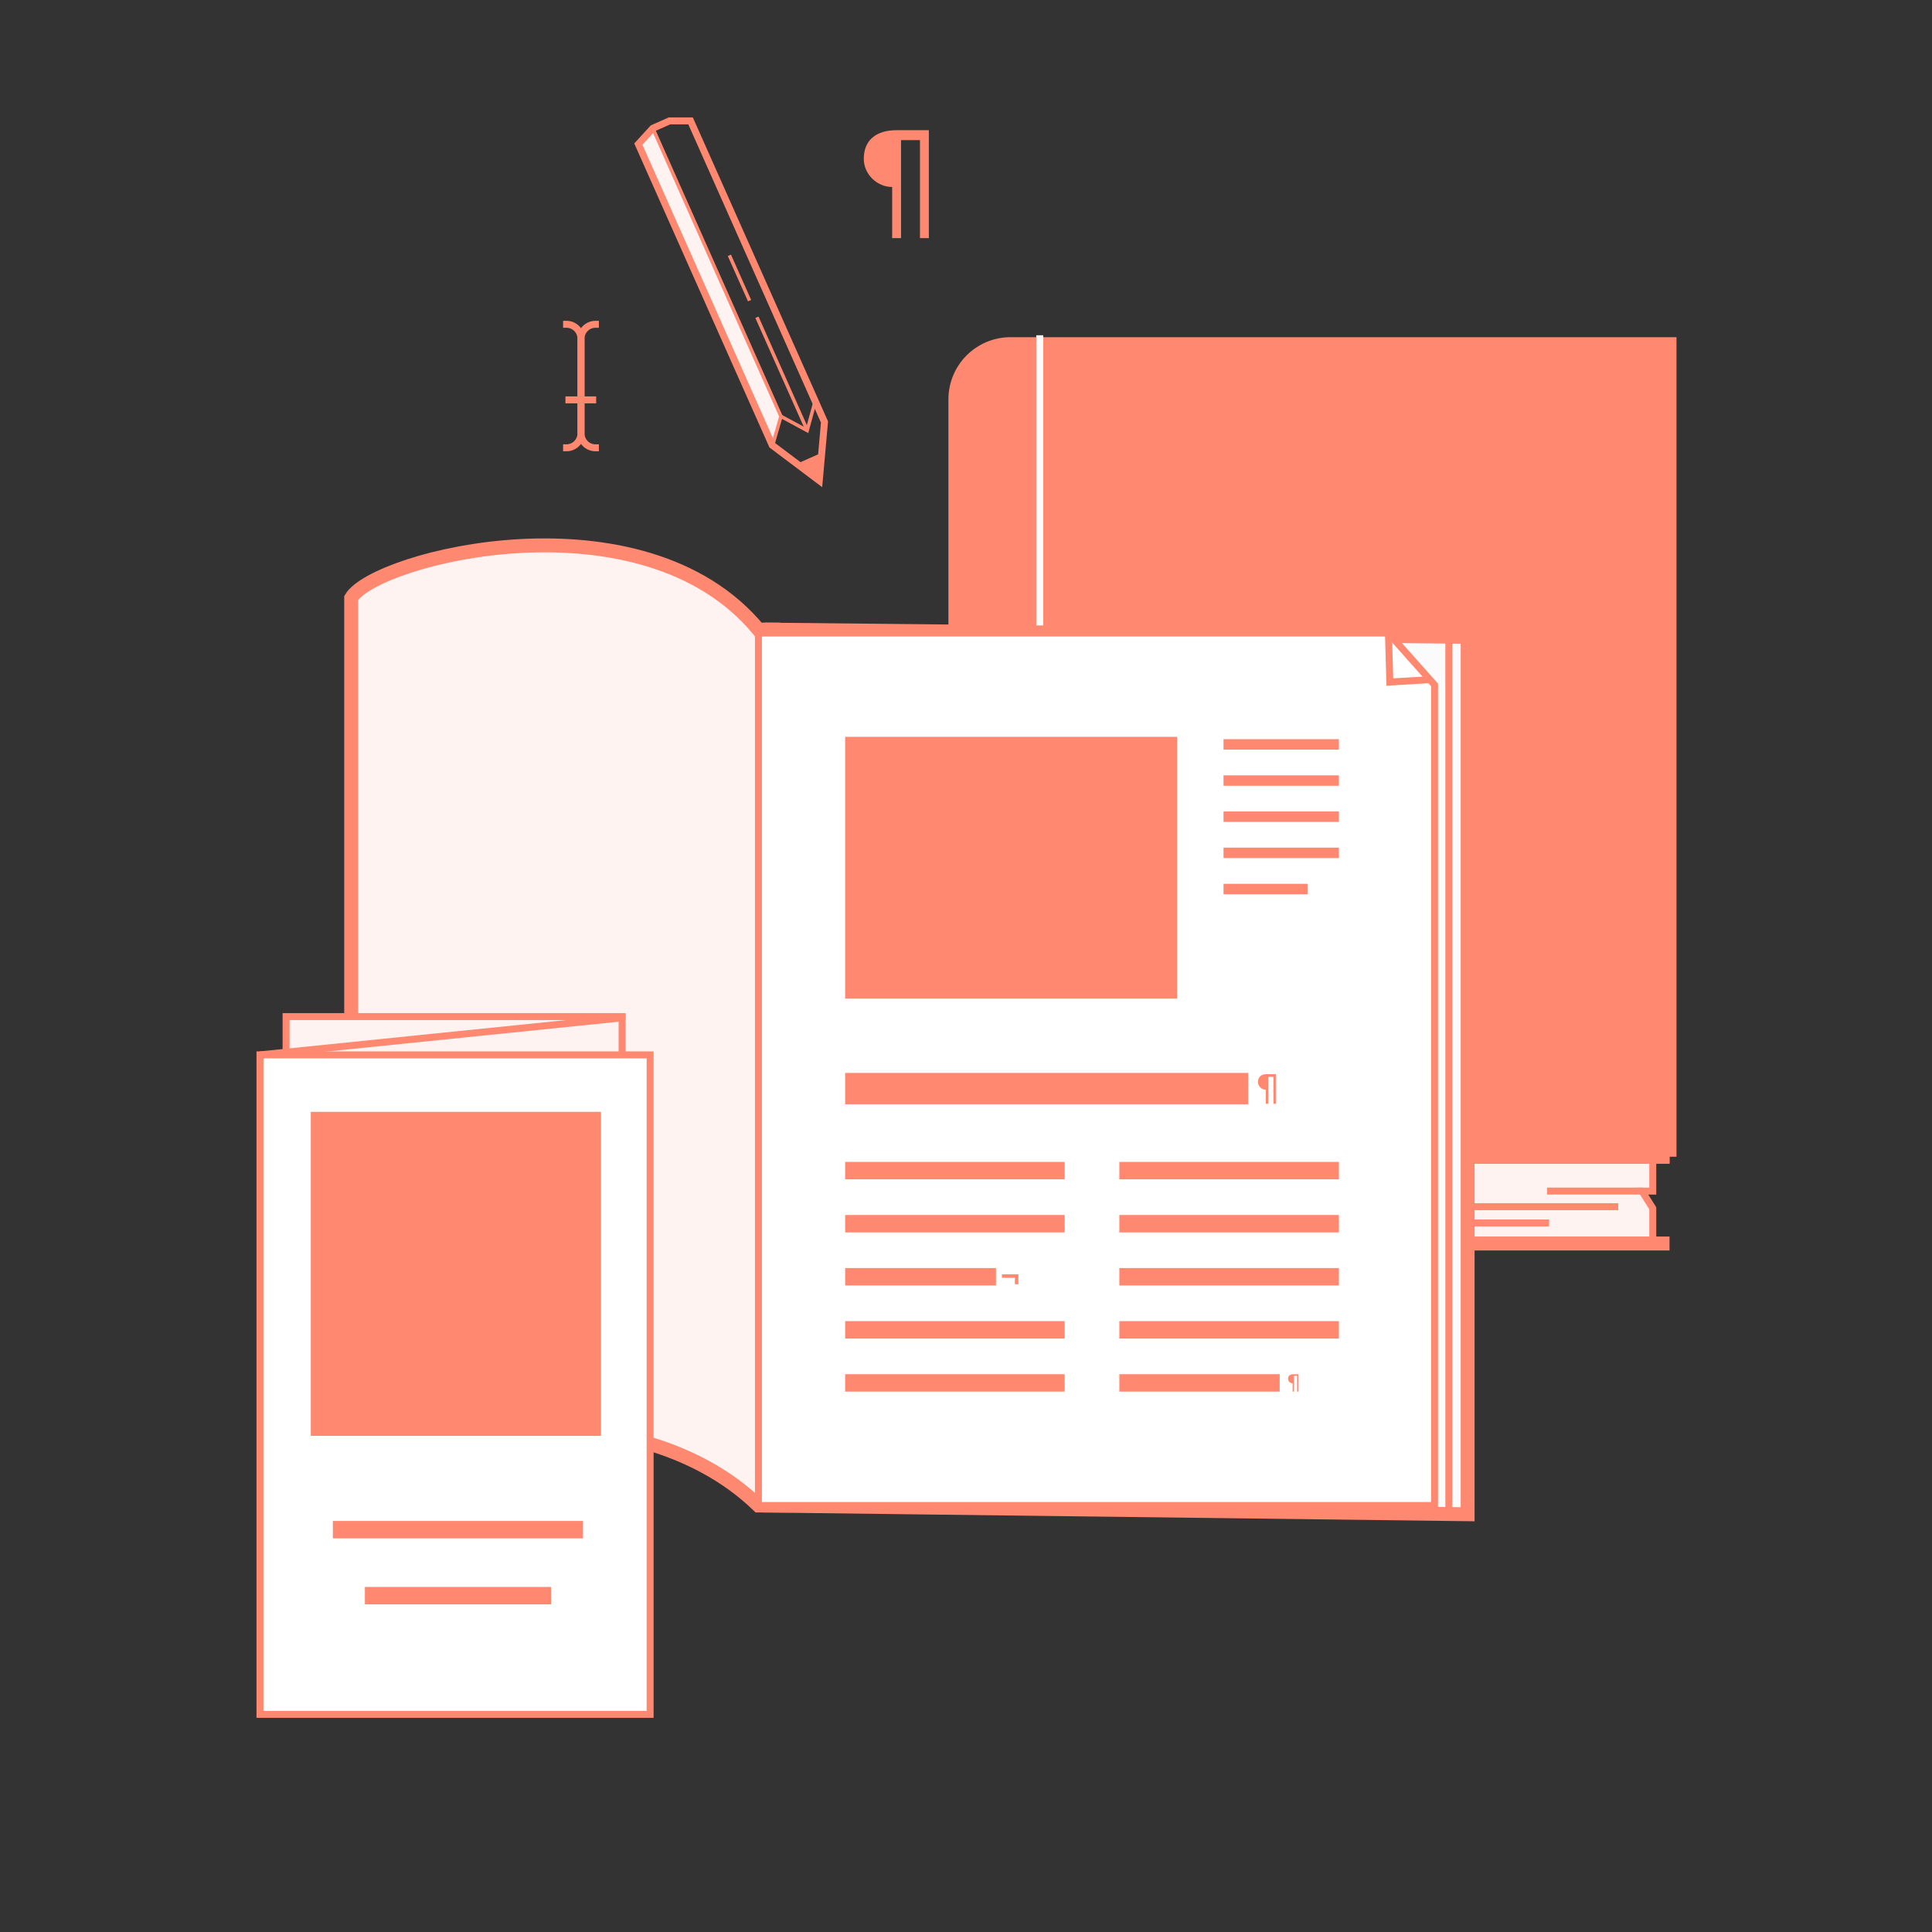 <?xml version="1.0" encoding="UTF-8"?>
<svg xmlns="http://www.w3.org/2000/svg" id="Grafik" viewBox="0 0 555 555">
  <rect x="0" y="0" width="555" height="555" fill="#333333" stroke="none"/>
  <defs>
    <style>.cls-1{stroke-width:3px;}.cls-1,.cls-2,.cls-3,.cls-4,.cls-5,.cls-6,.cls-7,.cls-8,.cls-9,.cls-10,.cls-11,.cls-12,.cls-13{stroke-miterlimit:10;}.cls-1,.cls-2,.cls-3,.cls-4,.cls-5,.cls-6,.cls-7,.cls-8,.cls-9,.cls-11,.cls-12,.cls-13{stroke:#ff8870;}.cls-1,.cls-7,.cls-9,.cls-10,.cls-11,.cls-12,.cls-13{fill:none;}.cls-2{fill:#fff;}.cls-2,.cls-3,.cls-9,.cls-10{stroke-width:2px;}.cls-3,.cls-5,.cls-8,.cls-14{fill:#fff3f1;}.cls-4{fill:#fbfbfb;}.cls-4,.cls-5,.cls-6,.cls-11{stroke-width:4px;}.cls-6,.cls-15{fill:#ff8870;}.cls-7{stroke-width:5px;}.cls-10{stroke:#fbfbfb;}.cls-13{stroke-width:9px;}.cls-15,.cls-14{stroke-width:0px;}</style>
  </defs>
  <path class="cls-3" d="M288.33,356.85h186.46v-9.75l-3.11-4.93h3.11v-9.71h-186.46c-6.74,0-12.2,5.46-12.2,12.2h0c0,6.74,5.46,12.2,12.2,12.2Z"></path>
  <path class="cls-11" d="M479.6,357.22h-192.89c-6.89,0-12.47-5.58-12.47-12.47h0c0-6.89,5.58-12.47,12.47-12.47h192.89"></path>
  <path class="cls-6" d="M479.6,332.29h-190.99s-9.48,1.46-13.05,10.78c-.6,0-1.11.08-1.11.08V114.72c0-8.76,7.1-15.86,15.86-15.86h189.29v233.43Z"></path>
  <line class="cls-9" x1="472.01" y1="342.16" x2="444.42" y2="342.16"></line>
  <line class="cls-9" x1="464.88" y1="346.64" x2="314.64" y2="346.64"></line>
  <line class="cls-9" x1="445" y1="351.32" x2="302.61" y2="351.32"></line>
  <line class="cls-10" x1="298.69" y1="96.31" x2="298.69" y2="333.64"></line>
  <path class="cls-5" d="M227.36,432.48h-9.49c-37.01-35.74-107.7-20.6-116.55-9.07h-.44v-251.62c7-11.65,83.61-31.19,116.98,9.07h6.21"></path>
  <polyline class="cls-4" points="219.13 432.48 421.6 434.99 421.6 182.94 219.7 180.86"></polyline>
  <polyline class="cls-9" points="219.13 432.48 416.2 435.56 416.2 183.5 219.68 180.86"></polyline>
  <polygon class="cls-2" points="217.87 432.48 412.1 432.48 412.1 196.76 398.84 181.86 217.87 181.86 217.87 432.48"></polygon>
  <polyline class="cls-9" points="411.16 195.21 399.25 195.93 398.87 182.35"></polyline>
  <rect class="cls-15" x="242.78" y="211.67" width="95.35" height="75.21"></rect>
  <line class="cls-13" x1="242.78" y1="312.72" x2="358.56" y2="312.72"></line>
  <line class="cls-7" x1="242.78" y1="336.28" x2="305.84" y2="336.28"></line>
  <line class="cls-7" x1="242.78" y1="351.53" x2="305.84" y2="351.53"></line>
  <line class="cls-7" x1="242.78" y1="366.77" x2="286.11" y2="366.77"></line>
  <line class="cls-7" x1="242.78" y1="382.02" x2="305.84" y2="382.02"></line>
  <line class="cls-7" x1="242.78" y1="397.26" x2="305.84" y2="397.26"></line>
  <line class="cls-7" x1="321.55" y1="336.28" x2="384.62" y2="336.28"></line>
  <line class="cls-7" x1="321.55" y1="351.53" x2="384.62" y2="351.53"></line>
  <line class="cls-7" x1="321.55" y1="366.77" x2="384.62" y2="366.77"></line>
  <line class="cls-7" x1="321.55" y1="382.02" x2="384.62" y2="382.02"></line>
  <line class="cls-7" x1="321.55" y1="397.26" x2="367.61" y2="397.26"></line>
  <line class="cls-1" x1="351.48" y1="213.84" x2="384.62" y2="213.84"></line>
  <line class="cls-1" x1="351.48" y1="224.23" x2="384.62" y2="224.23"></line>
  <line class="cls-1" x1="351.48" y1="234.61" x2="384.62" y2="234.61"></line>
  <line class="cls-1" x1="351.48" y1="245" x2="384.62" y2="245"></line>
  <line class="cls-1" x1="351.48" y1="255.39" x2="375.68" y2="255.39"></line>
  <path class="cls-15" d="M363.62,313.04c-.3,0-.58-.06-.85-.17s-.51-.28-.72-.48c-.21-.2-.37-.44-.49-.71-.12-.27-.18-.55-.18-.86,0-.73.23-1.29.68-1.68s1.09-.58,1.92-.58h2.53v8.51h-.7v-7.73h-1.49v7.73h-.7v-4.03Z"></path>
  <path class="cls-15" d="M371.33,397.39c-.17,0-.34-.03-.5-.1s-.3-.16-.42-.28c-.12-.12-.22-.26-.29-.41-.07-.16-.11-.33-.11-.5,0-.43.13-.76.4-.99s.64-.34,1.13-.34h1.49v5h-.41v-4.54h-.88v4.54h-.41v-2.37Z"></path>
  <polyline class="cls-12" points="292.05 368.93 292.05 366.57 287.82 366.57"></polyline>
  <polyline class="cls-3" points="179.71 292.03 82.18 292.03 82.18 302.04"></polyline>
  <polyline class="cls-3" points="74.68 303.03 178.71 292.4 178.71 303.99"></polyline>
  <rect class="cls-2" x="74.68" y="303.03" width="112.08" height="189.45"></rect>
  <line class="cls-7" x1="95.62" y1="439.42" x2="167.48" y2="439.42"></line>
  <line class="cls-7" x1="104.82" y1="458.38" x2="158.28" y2="458.38"></line>
  <rect class="cls-15" x="89.28" y="319.4" width="83.36" height="93.07"></rect>
  <path class="cls-15" d="M256.29,53.71c-1.08,0-2.11-.21-3.1-.64-.99-.42-1.86-1-2.61-1.74-.75-.74-1.35-1.59-1.78-2.57-.44-.98-.66-2.02-.66-3.12,0-2.66.83-4.7,2.48-6.12,1.66-1.42,3.99-2.12,6.99-2.12h9.22v31h-2.55v-28.15h-5.44v28.15h-2.55v-14.68Z"></path>
  <path class="cls-9" d="M161.76,93.16h.97c2.3,0,4.16,1.86,4.16,4.16v27.16c0,2.3-1.86,4.16-4.16,4.16h-.97"></path>
  <path class="cls-9" d="M172.04,93.16h-.97c-2.3,0-4.16,1.86-4.16,4.16v27.16c0,2.3,1.86,4.16,4.16,4.16h.97"></path>
  <line class="cls-9" x1="162.43" y1="114.87" x2="171.26" y2="114.87"></line>
  <polygon class="cls-14" points="221.85 127.91 183.38 41.4 187.54 36.85 224.3 120.21 221.85 127.91"></polygon>
  <polygon class="cls-9" points="187.54 36.85 183.38 41.4 221.85 127.91 235.35 138.07 236.85 121.23 198.38 34.73 192.31 34.73 187.54 36.85"></polygon>
  <polyline class="cls-12" points="221.85 127.91 221.97 127.87 224.34 119.6 231.87 123.67 234.18 115.23"></polyline>
  <polygon class="cls-15" points="235.97 130.09 228.95 133.21 235.35 138.07 235.97 130.09"></polygon>
  <line class="cls-12" x1="217.44" y1="91.13" x2="231.97" y2="123.79"></line>
  <line class="cls-12" x1="209.53" y1="73.35" x2="215.33" y2="86.37"></line>
  <line class="cls-8" x1="224.34" y1="119.6" x2="187.54" y2="36.85"></line>
</svg>
